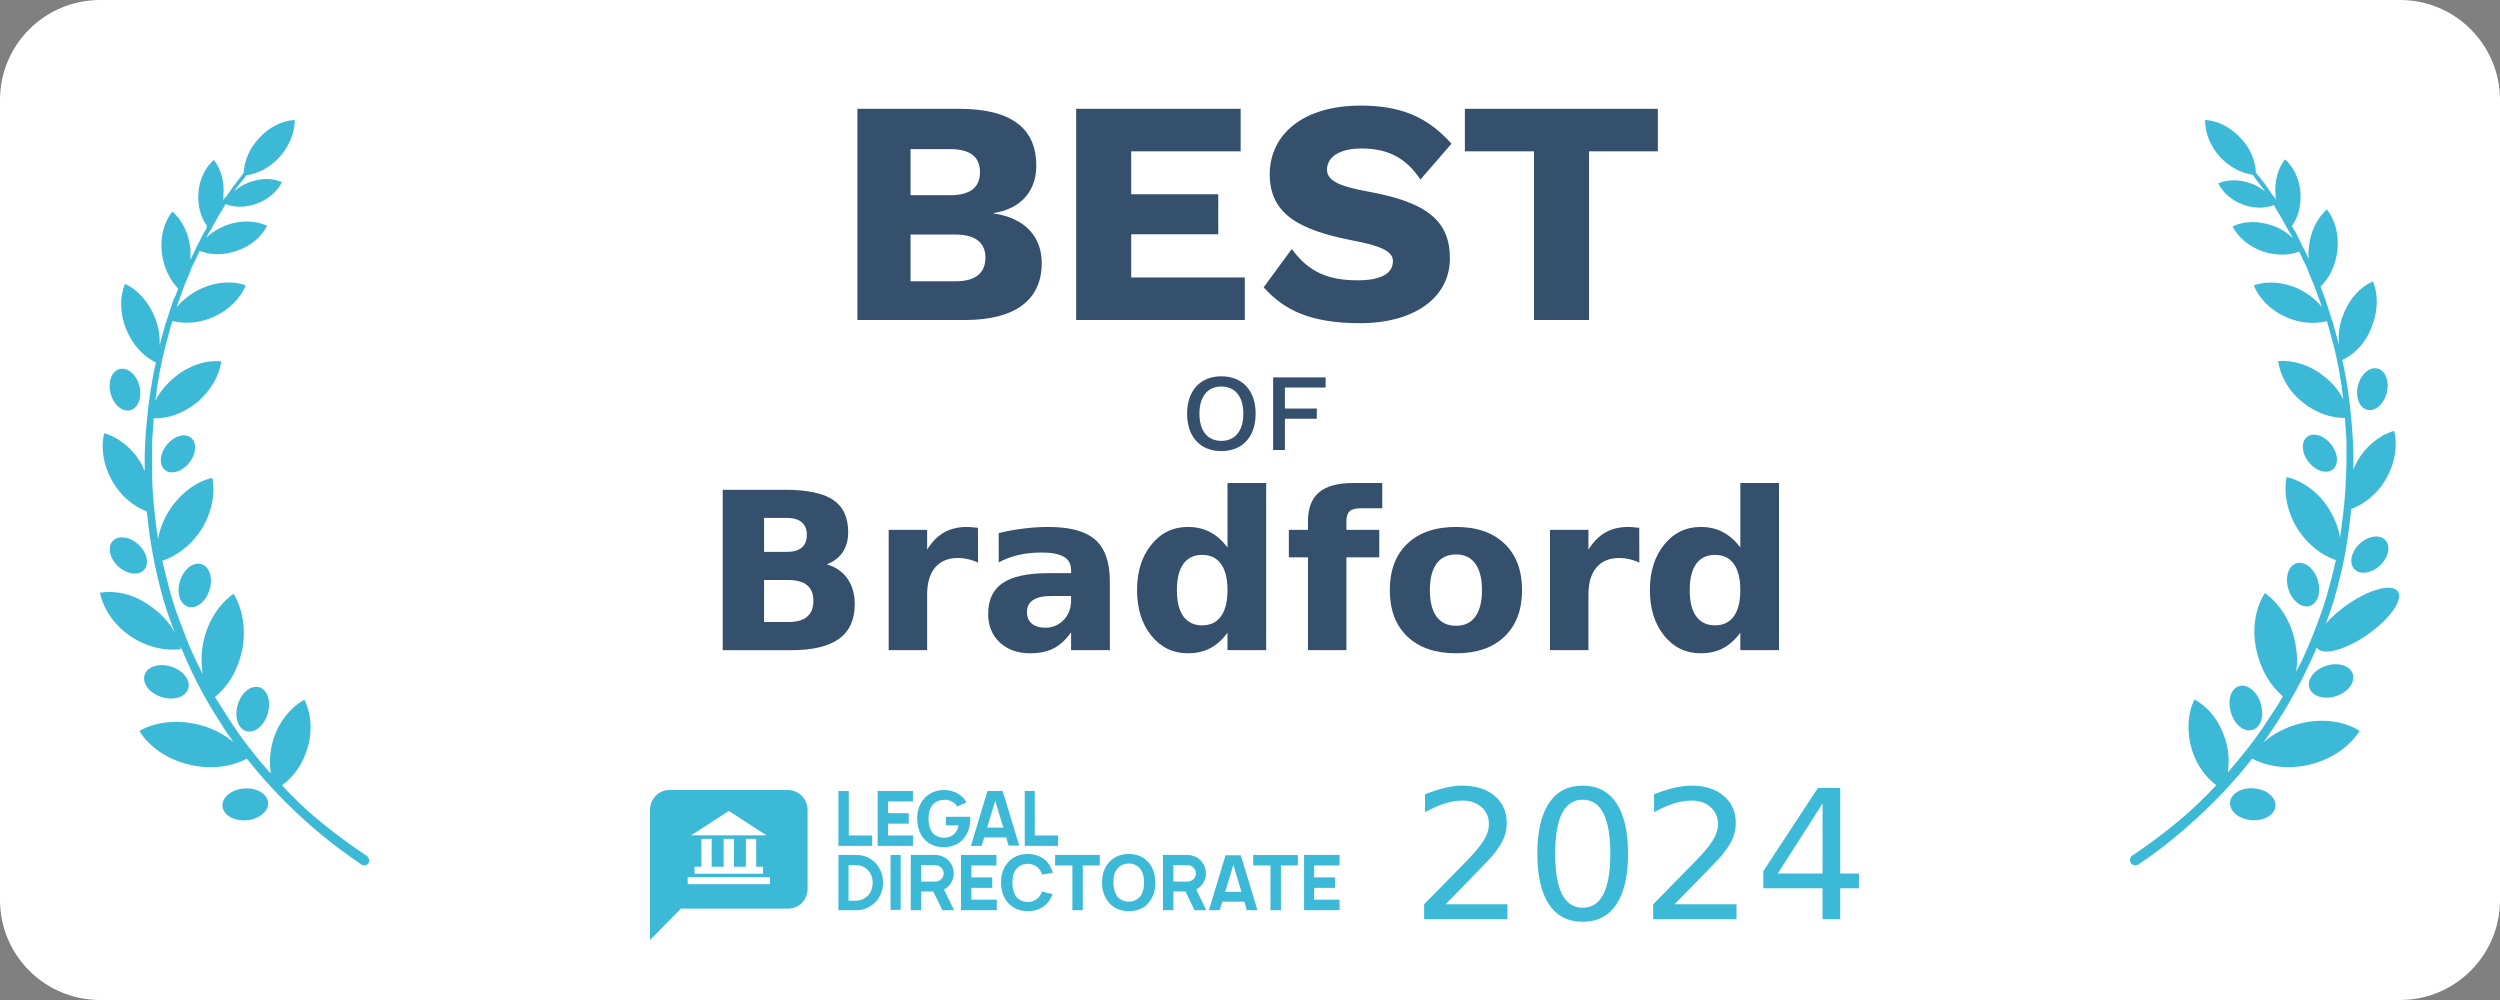 <svg xmlns:dc="http://purl.org/dc/elements/1.1/" xmlns:cc="http://creativecommons.org/ns#" xmlns:rdf="http://www.w3.org/1999/02/22-rdf-syntax-ns#" xmlns:svg="http://www.w3.org/2000/svg" xmlns="http://www.w3.org/2000/svg" width="250" height="100" viewBox="0 0 250 100" fill="none" id="svg29"><rect x="0" y="0" width="250" height="100" fill="#808080" stroke="none"/><defs id="defs4"><style type="text/css" id="style2">  	@font-face {        font-family: PT Sans Narrow;        font-weight: 700;        src: url('https://tnbt.dev/fonts/PTSansNarrow-Bold.ttf');    }  	@font-face {	    font-family: Work Sans;        font-weight: 400;	    src: url('https://tnbt.dev/fonts/WorkSans-Regular.ttf');    }	</style></defs><path d="M240 0H10C4.477 0 0 4.477 0 10V90C0 95.523 4.477 100 10 100H240C245.523 100 250 95.523 250 90V10C250 4.477 245.523 0 240 0Z" fill="white" id="path6"></path><path d="M85.742 32H96.494C101.582 32 104.174 29.952 104.174 26.304C104.174 23.744 102.574 21.792 99.342 21.344V21.312C102.222 20.864 103.63 18.976 103.63 16.576C103.63 12.896 101.23 10.912 96.014 10.88H85.742V32ZM91.054 19.52V14.912H95.022C97.006 14.912 97.998 15.68 97.998 17.216C97.998 18.752 97.006 19.52 95.022 19.52H91.054ZM91.054 28.128V23.456H95.566C97.55 23.456 98.542 24.288 98.542 25.76C98.542 27.296 97.55 28.128 95.566 28.128H91.054ZM113.121 27.744V23.424H121.825V19.424H113.121V15.136H124.065V10.88H107.617V32H124.481V27.744H113.121ZM136.061 10.56C130.269 10.56 126.973 13.472 126.973 17.44C126.973 21.568 130.205 23.04 135.197 24.032C138.077 24.576 139.293 25.12 139.293 26.112C139.293 27.328 138.141 28.032 135.773 28.032C132.957 28.032 130.909 27.296 129.181 24.896L126.365 28.736C128.445 31.04 131.069 32.32 136.061 32.32C141.149 32.32 144.989 29.952 144.989 25.824C144.989 22.112 142.717 20.224 136.861 19.168C133.853 18.624 132.701 18.048 132.701 16.96C132.701 15.744 133.885 14.848 136.157 14.848C138.845 14.848 140.637 15.84 142.045 17.952L145.149 14.368C142.717 11.648 140.029 10.56 136.061 10.56ZM165.784 10.88H146.488V15.136H153.4V32H158.904V15.136H165.784V10.88Z" fill="#35506D" id="path8"></path><path d="M122.132 37.63C120.031 37.63 118.711 39.06 118.711 41.37C118.711 43.68 120.031 45.11 122.132 45.11C124.244 45.11 125.564 43.68 125.564 41.37C125.564 39.06 124.244 37.63 122.132 37.63ZM122.132 38.653C123.507 38.653 124.332 39.643 124.332 41.37C124.332 43.097 123.507 44.087 122.132 44.087C120.768 44.087 119.943 43.097 119.943 41.37C119.943 39.643 120.768 38.653 122.132 38.653ZM132.561 38.752V37.74H127.314V45H128.491V41.876H131.681V40.853H128.491V38.752H132.561Z" fill="#35506D" id="path10"></path><g id="textCity" text-anchor="middle"><g aria-label="Bradford" id="text12" style="font-weight:700;font-size:22px;font-family:'PT Sans Narrow';fill:#35506d"><path d="m 78.696,55.187 q 0.978,0 1.482,-0.43 0.505,-0.43 0.505,-1.268 0,-0.827 -0.505,-1.257 -0.505,-0.44 -1.482,-0.44 h -2.288 v 3.395 z m 0.14,7.015 q 1.246,0 1.869,-0.526 0.634,-0.526 0.634,-1.59 0,-1.042 -0.623,-1.558 -0.623,-0.526 -1.88,-0.526 h -2.428 v 4.2 z m 3.846,-5.769 q 1.332,0.387 2.062,1.429 0.73,1.042 0.73,2.557 0,2.32 -1.568,3.459 -1.568,1.139 -4.77,1.139 H 72.272 V 48.978 h 6.209 q 3.341,0 4.834,1.01 1.504,1.01 1.504,3.233 0,1.171 -0.548,1.998 -0.548,0.816 -1.59,1.214 z" style="font-weight:700;font-size:22px;font-family:'PT Sans Narrow';fill:#35506d" id="path35"></path><path d="m 97.806,56.261 q -0.505,-0.236 -1.01,-0.344 -0.494,-0.118 -0.999,-0.118 -1.482,0 -2.288,0.956 -0.795,0.945 -0.795,2.718 v 5.543 h -3.846 v -12.031 h 3.846 v 1.977 q 0.741,-1.182 1.697,-1.719 0.967,-0.548 2.31,-0.548 0.193,0 0.419,0.021 0.226,0.011 0.655,0.064 z" style="font-weight:700;font-size:22px;font-family:'PT Sans Narrow';fill:#35506d" id="path37"></path><path d="m 105.111,59.602 q -1.203,0 -1.815,0.408 -0.602,0.408 -0.602,1.203 0,0.73 0.483,1.149 0.494,0.408 1.364,0.408 1.085,0 1.826,-0.773 0.741,-0.784 0.741,-1.955 v -0.44 z m 5.876,-1.45 v 6.864 h -3.878 v -1.783 q -0.773,1.096 -1.74,1.601 -0.967,0.494 -2.353,0.494 -1.869,0 -3.04,-1.085 -1.16,-1.096 -1.16,-2.836 0,-2.116 1.45,-3.104 1.461,-0.988 4.576,-0.988 h 2.267 v -0.301 q 0,-0.913 -0.72,-1.332 -0.72,-0.43 -2.245,-0.43 -1.235,0 -2.299,0.247 -1.063,0.247 -1.977,0.741 v -2.933 q 1.235,-0.301 2.481,-0.451 1.246,-0.161 2.492,-0.161 3.255,0 4.694,1.289 1.45,1.278 1.45,4.168 z" style="font-weight:700;font-size:22px;font-family:'PT Sans Narrow';fill:#35506d" id="path39"></path><path d="m 122.75,54.746 v -6.445 h 3.867 v 16.715 h -3.867 v -1.74 q -0.795,1.063 -1.751,1.558 -0.956,0.494 -2.213,0.494 -2.224,0 -3.652,-1.762 -1.429,-1.772 -1.429,-4.555 0,-2.782 1.429,-4.544 1.429,-1.772 3.652,-1.772 1.246,0 2.202,0.505 0.967,0.494 1.762,1.547 z m -2.535,7.788 q 1.235,0 1.88,-0.902 0.655,-0.902 0.655,-2.621 0,-1.719 -0.655,-2.621 -0.645,-0.902 -1.88,-0.902 -1.225,0 -1.88,0.902 -0.645,0.902 -0.645,2.621 0,1.719 0.645,2.621 0.655,0.902 1.88,0.902 z" style="font-weight:700;font-size:22px;font-family:'PT Sans Narrow';fill:#35506d" id="path41"></path><path d="m 138.229,48.301 v 2.524 h -2.127 q -0.816,0 -1.139,0.301 -0.322,0.29 -0.322,1.021 v 0.838 h 3.287 v 2.75 h -3.287 v 9.281 h -3.846 v -9.281 h -1.912 v -2.75 h 1.912 v -0.838 q 0,-1.966 1.096,-2.9 1.096,-0.945 3.395,-0.945 z" style="font-weight:700;font-size:22px;font-family:'PT Sans Narrow';fill:#35506d" id="path43"></path><path d="m 145.609,55.444 q -1.278,0 -1.955,0.924 -0.666,0.913 -0.666,2.643 0,1.729 0.666,2.653 0.677,0.913 1.955,0.913 1.257,0 1.923,-0.913 0.666,-0.924 0.666,-2.653 0,-1.729 -0.666,-2.643 -0.666,-0.924 -1.923,-0.924 z m 0,-2.75 q 3.104,0 4.845,1.676 1.751,1.676 1.751,4.641 0,2.965 -1.751,4.641 -1.74,1.676 -4.845,1.676 -3.115,0 -4.877,-1.676 -1.751,-1.676 -1.751,-4.641 0,-2.965 1.751,-4.641 1.762,-1.676 4.877,-1.676 z" style="font-weight:700;font-size:22px;font-family:'PT Sans Narrow';fill:#35506d" id="path45"></path><path d="m 163.935,56.261 q -0.505,-0.236 -1.01,-0.344 -0.494,-0.118 -0.999,-0.118 -1.482,0 -2.288,0.956 -0.795,0.945 -0.795,2.718 v 5.543 h -3.846 v -12.031 h 3.846 v 1.977 q 0.741,-1.182 1.697,-1.719 0.967,-0.548 2.31,-0.548 0.193,0 0.419,0.021 0.226,0.011 0.655,0.064 z" style="font-weight:700;font-size:22px;font-family:'PT Sans Narrow';fill:#35506d" id="path47"></path><path d="m 174.033,54.746 v -6.445 h 3.867 v 16.715 h -3.867 v -1.74 q -0.795,1.063 -1.751,1.558 -0.956,0.494 -2.213,0.494 -2.224,0 -3.652,-1.762 -1.429,-1.772 -1.429,-4.555 0,-2.782 1.429,-4.544 1.429,-1.772 3.652,-1.772 1.246,0 2.202,0.505 0.967,0.494 1.762,1.547 z m -2.535,7.788 q 1.235,0 1.88,-0.902 0.655,-0.902 0.655,-2.621 0,-1.719 -0.655,-2.621 -0.645,-0.902 -1.88,-0.902 -1.225,0 -1.88,0.902 -0.645,0.902 -0.645,2.621 0,1.719 0.645,2.621 0.655,0.902 1.88,0.902 z" style="font-weight:700;font-size:22px;font-family:'PT Sans Narrow';fill:#35506d" id="path49"></path></g></g><g id="logo"><path fill-rule="evenodd" clip-rule="evenodd" d="m 97.029,81.681 v 0.196 c 0,0.752 -0.194,1.406 -0.648,1.962 -0.486,0.588 -1.199,0.883 -2.009,0.883 -0.778,0 -1.523,-0.294 -2.009,-0.883 -0.454,-0.523 -0.616,-1.242 -0.648,-1.962 0,-0.752 0.194,-1.406 0.648,-1.962 C 92.882,79.294 93.627,79 94.404,79 c 0.81,0 1.523,0.327 2.009,0.883 0.097,0.098 0.162,0.229 0.227,0.36 l -0.94,0.425 -0.097,-0.196 c -0.292,-0.327 -0.745,-0.523 -1.199,-0.49 -0.454,0 -0.907,0.196 -1.199,0.556 -0.259,0.36 -0.356,0.85 -0.356,1.34 0,0.49 0.097,0.948 0.356,1.34 0.259,0.36 0.713,0.556 1.199,0.556 0.454,0 0.907,-0.196 1.166,-0.556 0.162,-0.196 0.227,-0.425 0.292,-0.686 h -1.264 v -0.85 z m -12.149,1.863 v -4.446 h -1.037 v 5.492 h 3.369 v -1.046 z m 3.92,-2.223 v -1.177 h 2.495 v -1.046 h -3.531 v 5.492 h 3.531 v -1.046 h -2.495 v -1.177 h 2.074 v -1.046 z m 9.363,3.269 0.259,-0.85 h 2.203 l 0.227,0.817 h 1.069 l -1.653,-5.459 h -1.522 l -1.652,5.492 z m 1.361,-4.511 0.81,2.681 h -1.62 z m 3.953,3.465 h 2.333 v 1.046 h -3.337 v -5.492 h 1.004 z m 1.775,5.865 c -0.098,0.296 -0.229,0.559 -0.457,0.822 -0.488,0.625 -1.238,0.888 -2.02,0.888 -0.815,0 -1.564,-0.329 -2.02,-0.888 -0.456,-0.559 -0.652,-1.249 -0.652,-1.973 0,-0.756 0.196,-1.414 0.652,-1.973 0.489,-0.592 1.205,-0.888 2.02,-0.888 0.815,0 1.532,0.296 2.02,0.888 0.228,0.296 0.391,0.658 0.489,0.986 l -1.075,0.197 c -0.065,-0.197 -0.131,-0.362 -0.261,-0.526 -0.261,-0.362 -0.717,-0.559 -1.173,-0.559 -0.456,0 -0.912,0.197 -1.173,0.559 -0.293,0.362 -0.358,0.855 -0.358,1.348 0,0.493 0.097,0.954 0.358,1.348 0.261,0.362 0.717,0.559 1.173,0.559 0.456,0 0.912,-0.197 1.173,-0.559 0.098,-0.132 0.196,-0.329 0.228,-0.493 z m -17.27,0.197 c 0.228,-0.427 0.326,-0.888 0.326,-1.348 0,-0.46 -0.098,-0.921 -0.326,-1.348 -0.456,-0.888 -1.369,-1.414 -2.281,-1.414 H 83.843 V 91.02 h 1.857 c 0.912,0 1.825,-0.559 2.281,-1.414 z m -0.912,-2.203 c 0.13,0.23 0.196,0.526 0.196,0.855 0,0.296 -0.065,0.625 -0.196,0.921 -0.261,0.526 -0.88,0.888 -1.434,0.888 h -0.782 v -3.551 h 0.782 c 0.619,0 1.173,0.362 1.434,0.888 z m 2.998,3.584 V 85.496 H 89.056 v 5.491 z M 94.4,88.949 95.41,91.02 H 94.237 L 93.325,89.146 H 92.119 V 91.02 h -1.043 v -5.524 h 2.476 c 0.196,0 0.391,0.033 0.554,0.099 0.358,0.099 0.684,0.329 0.912,0.658 0.228,0.296 0.358,0.691 0.358,1.085 0,0.395 -0.13,0.756 -0.358,1.085 -0.13,0.197 -0.358,0.395 -0.619,0.526 z M 92.119,88.159 h 1.466 c 0.196,0 0.456,-0.132 0.619,-0.329 0.098,-0.132 0.163,-0.329 0.163,-0.493 0,-0.197 -0.065,-0.395 -0.196,-0.526 -0.13,-0.164 -0.391,-0.296 -0.587,-0.296 H 92.119 Z m 5.018,-0.427 v -1.184 h 2.509 V 85.496 H 96.094 V 91.02 h 3.584 V 89.968 H 97.137 v -1.184 h 2.085 v -1.052 z m 11.144,-1.184 h 1.694 v -1.052 h -4.464 v 1.052 h 1.727 V 91.02 h 1.043 z m 2.574,3.683 c -0.424,-0.526 -0.652,-1.216 -0.652,-1.973 0,-0.756 0.196,-1.447 0.652,-1.973 0.489,-0.592 1.206,-0.888 2.02,-0.888 0.815,0 1.532,0.296 2.021,0.888 0.456,0.559 0.619,1.249 0.651,1.973 0,0.756 -0.195,1.414 -0.651,1.973 -0.489,0.625 -1.239,0.888 -2.021,0.888 -0.782,0 -1.531,-0.296 -2.02,-0.888 z m 3.193,-0.625 c 0.261,-0.362 0.359,-0.855 0.359,-1.348 0,-0.493 -0.098,-0.986 -0.359,-1.348 -0.26,-0.362 -0.717,-0.559 -1.173,-0.559 -0.456,0 -0.912,0.197 -1.173,0.559 -0.293,0.362 -0.358,0.855 -0.358,1.348 0,0.493 0.098,0.954 0.358,1.348 0.261,0.362 0.717,0.559 1.173,0.559 0.456,0 0.913,-0.197 1.173,-0.559 z m 6.582,1.414 -1.01,-2.071 c 0.261,-0.132 0.456,-0.329 0.619,-0.526 0.228,-0.329 0.359,-0.69 0.359,-1.085 0,-0.395 -0.131,-0.789 -0.359,-1.085 -0.228,-0.329 -0.554,-0.559 -0.912,-0.658 -0.163,-0.066 -0.358,-0.099 -0.554,-0.099 h -2.476 V 91.02 h 1.042 v -1.874 h 1.206 l 0.912,1.874 z m -1.824,-2.861 h -1.467 v -1.644 h 1.467 c 0.195,0 0.456,0.132 0.586,0.296 0.131,0.132 0.196,0.329 0.196,0.526 0,0.164 -0.065,0.362 -0.163,0.493 -0.163,0.197 -0.424,0.329 -0.619,0.329 z m 5.637,2.006 h -2.216 l -0.261,0.855 h -1.075 l 1.662,-5.491 h 1.531 l 1.662,5.491 h -1.075 z m -0.294,-0.986 -0.814,-2.696 -0.815,2.696 z m 3.943,-2.63 h 1.695 v -1.052 h -4.464 v 1.052 h 1.727 V 91.02 h 1.042 z m 3.324,0 v 1.184 h 2.085 v 1.052 h -2.085 v 1.184 h 2.541 V 91.02 h -3.551 v -5.524 h 3.551 v 1.052 z" fill="#3db9d8" id="path15"></path><path fill-rule="evenodd" clip-rule="evenodd" d="M 78.823,79 H 66.936 C 65.857,79 65,79.905 65,81.004 V 94 l 3.083,-3.139 h 10.74 c 1.079,0 1.936,-0.873 1.936,-1.971 v -7.886 c 0,-1.099 -0.857,-1.971 -1.936,-2.004 z" fill="#3db9d8" id="path17"></path><path fill-rule="evenodd" clip-rule="evenodd" d="m 72.88,81.093 -3.769,2.442 h 7.537 z m -1.713,2.791 h -1.028 v 2.791 h -0.685 v 0.698 h 6.852 v -0.698 h -0.685 v -2.791 h -1.028 v 2.791 h -1.199 v -2.791 h -1.028 v 2.791 h -1.199 z m -2.398,3.837 h 8.222 v 0.698 h -8.222 z" fill="#ffffff" id="path19"></path></g><g id="textYear" text-anchor="middle"><g aria-label="2024" id="text22" style="font-weight:400;font-size:18px;font-family:'Work Sans';fill:#3db9d8"><path d="m 144.55,90.428 h 6.196 v 1.494 h -8.332 v -1.494 q 1.011,-1.046 2.751,-2.804 1.749,-1.767 2.197,-2.276 0.853,-0.958 1.187,-1.617 0.343,-0.668 0.343,-1.31 0,-1.046 -0.738,-1.705 -0.729,-0.659 -1.907,-0.659 -0.835,0 -1.767,0.29 -0.923,0.29 -1.978,0.879 v -1.793 q 1.072,-0.431 2.004,-0.65 0.932,-0.22 1.705,-0.22 2.039,0 3.252,1.02 1.213,1.02 1.213,2.725 0,0.809 -0.308,1.538 -0.299,0.721 -1.099,1.705 -0.22,0.255 -1.397,1.477 -1.178,1.213 -3.322,3.401 z" style="font-weight:400;font-size:18px;font-family:'Work Sans';fill:#3db9d8" id="path52"></path><path d="m 158.27,79.969 q -1.371,0 -2.065,1.354 -0.686,1.345 -0.686,4.052 0,2.698 0.686,4.052 0.694,1.345 2.065,1.345 1.38,0 2.065,-1.345 0.694,-1.354 0.694,-4.052 0,-2.707 -0.694,-4.052 -0.686,-1.354 -2.065,-1.354 z m 0,-1.406 q 2.206,0 3.366,1.749 1.169,1.74 1.169,5.062 0,3.313 -1.169,5.062 -1.16,1.74 -3.366,1.74 -2.206,0 -3.375,-1.74 -1.16,-1.749 -1.16,-5.062 0,-3.322 1.16,-5.062 1.169,-1.749 3.375,-1.749 z" style="font-weight:400;font-size:18px;font-family:'Work Sans';fill:#3db9d8" id="path54"></path><path d="m 167.454,90.428 h 6.196 v 1.494 h -8.332 v -1.494 q 1.011,-1.046 2.751,-2.804 1.749,-1.767 2.197,-2.276 0.853,-0.958 1.187,-1.617 0.343,-0.668 0.343,-1.31 0,-1.046 -0.738,-1.705 -0.73,-0.659 -1.907,-0.659 -0.835,0 -1.767,0.29 -0.923,0.29 -1.978,0.879 v -1.793 q 1.072,-0.431 2.004,-0.65 0.932,-0.22 1.705,-0.22 2.039,0 3.252,1.02 1.213,1.02 1.213,2.725 0,0.809 -0.308,1.538 -0.299,0.721 -1.099,1.705 -0.22,0.255 -1.397,1.477 -1.178,1.213 -3.322,3.401 z" style="font-weight:400;font-size:18px;font-family:'Work Sans';fill:#3db9d8" id="path56"></path><path d="m 182.255,80.347 -4.482,7.005 h 4.482 z m -0.466,-1.547 h 2.232 v 8.552 h 1.872 v 1.477 h -1.872 v 3.094 h -1.767 v -3.094 h -5.924 v -1.714 z" style="font-weight:400;font-size:18px;font-family:'Work Sans';fill:#3db9d8" id="path58"></path></g></g><path fill-rule="evenodd" clip-rule="evenodd" d="M32.67 82.67C33.948 83.68 35.225 84.638 36.609 85.541C36.875 85.701 36.981 86.02 36.875 86.286C36.715 86.552 36.396 86.605 36.13 86.445C34.746 85.488 33.416 84.531 32.138 83.468C30.861 82.404 29.637 81.287 28.466 80.118C27.136 78.788 25.859 77.353 24.688 75.864C23.091 76.714 21.016 76.98 18.887 76.448C16.652 75.917 14.896 74.641 13.938 73.099C15.481 72.195 17.663 71.929 19.845 72.46C21.176 72.779 22.4 73.418 23.358 74.215L23.358 74.215C22.932 73.63 22.506 73.045 22.134 72.407C21.229 71.025 20.377 69.589 19.632 68.1C19.047 66.93 18.515 65.76 18.036 64.59C18.036 64.644 18.049 64.697 18.062 64.75C18.076 64.803 18.089 64.856 18.089 64.909C16.492 65.122 14.63 64.697 12.98 63.58C11.384 62.463 10.319 60.868 10 59.273C11.597 59.007 13.459 59.432 15.109 60.655C16.173 61.4 16.971 62.304 17.504 63.314L17.397 63.048L17.291 62.782C17.264 62.729 17.251 62.676 17.238 62.623C17.224 62.57 17.211 62.517 17.184 62.463L16.759 61.294L16.386 60.124C16.333 59.964 16.28 59.752 16.226 59.539L16.067 58.954C15.641 57.359 15.322 55.763 15.056 54.115C14.896 53.158 14.79 52.147 14.683 51.137C13.353 50.658 12.075 49.595 11.224 48.106C10.319 46.511 10.053 44.756 10.426 43.32C11.863 43.746 13.246 44.809 14.151 46.404C14.257 46.67 14.364 46.883 14.47 47.096V46.67V46.351V46.032V45.394L14.524 44.171C14.683 41.512 15.002 38.853 15.588 36.248C14.364 35.663 13.246 34.493 12.608 32.898C11.969 31.303 11.969 29.654 12.501 28.378C13.725 28.963 14.843 30.133 15.481 31.728C15.854 32.632 16.014 33.589 15.96 34.493C16.014 34.44 16.014 34.387 16.014 34.334C16.04 34.227 16.067 34.134 16.093 34.041C16.12 33.948 16.147 33.855 16.173 33.749L16.333 33.164L16.492 32.579L16.599 32.26C16.625 32.207 16.639 32.154 16.652 32.1C16.666 32.047 16.679 31.994 16.705 31.941L17.078 30.771L17.184 30.452L17.238 30.292L17.291 30.133L17.557 29.548L17.823 28.857C16.971 28.006 16.333 26.676 16.173 25.188C16.014 23.592 16.439 22.157 17.238 21.146C18.195 21.997 18.887 23.326 19.047 24.922V25.985L19.526 24.975C19.579 24.815 19.686 24.603 19.792 24.443L20.058 23.911L20.324 23.38C20.351 23.326 20.377 23.287 20.404 23.247C20.431 23.207 20.457 23.167 20.484 23.114L20.643 22.848L20.697 22.582C20.058 21.731 19.739 20.508 19.845 19.232C19.952 17.902 20.537 16.733 21.389 15.988C22.08 16.892 22.453 18.115 22.346 19.498C22.346 19.657 22.346 19.87 22.293 20.029L22.453 19.817L22.559 19.71L22.666 19.604L23.358 18.594C23.517 18.434 23.624 18.275 23.73 18.115L23.73 18.115L24.103 17.637L24.369 17.264C24.422 16.148 24.901 14.871 25.912 13.808C26.923 12.691 28.253 12.053 29.477 12C29.477 13.223 28.945 14.606 27.934 15.722C26.976 16.786 25.752 17.371 24.635 17.53L24.369 17.902L24.103 18.221C23.943 18.381 23.837 18.541 23.73 18.7L23.411 19.125C23.837 18.753 24.369 18.434 24.954 18.221C26.125 17.796 27.296 17.796 28.2 18.221C27.721 19.125 26.87 19.923 25.699 20.349C24.581 20.774 23.464 20.774 22.559 20.402L22.346 20.774L22.027 21.306C22 21.359 21.974 21.399 21.947 21.439C21.921 21.479 21.894 21.518 21.867 21.572L21.708 21.837L21.122 22.901L20.963 23.167C20.936 23.22 20.91 23.26 20.883 23.3C20.856 23.34 20.83 23.38 20.803 23.433L20.59 23.805C21.122 23.273 21.867 22.795 22.772 22.476C24.156 21.997 25.593 22.05 26.71 22.582C26.178 23.645 25.114 24.603 23.677 25.081C22.346 25.56 21.016 25.506 19.952 25.081V25.134L19.419 26.251C19.351 26.354 19.304 26.457 19.251 26.574C19.222 26.639 19.191 26.707 19.153 26.783L18.941 27.368L18.462 28.484L18.036 29.654L17.823 30.239L17.77 30.399L17.716 30.558L17.663 30.718C18.302 29.973 19.1 29.335 20.111 28.857C21.655 28.165 23.304 28.059 24.581 28.538C24.049 29.814 22.932 30.984 21.389 31.675C20.005 32.313 18.462 32.419 17.238 32.1C17.238 32.163 17.219 32.207 17.204 32.243C17.194 32.269 17.184 32.291 17.184 32.313L17.078 32.632L16.918 33.217L16.759 33.802C16.732 33.908 16.705 34.001 16.679 34.094C16.652 34.187 16.625 34.281 16.599 34.387C16.12 36.248 15.748 38.162 15.535 40.077C15.96 39.226 16.652 38.375 17.504 37.684C18.941 36.514 20.643 35.982 22.134 36.142C21.921 37.577 21.069 39.119 19.632 40.289C18.302 41.353 16.759 41.885 15.375 41.831L15.215 44.065V45.288V45.926V46.245V46.564V47.787L15.268 49.01C15.375 50.605 15.535 52.254 15.801 53.849V53.955C15.96 52.998 16.333 51.935 16.971 50.977C18.089 49.276 19.632 48.159 21.229 47.787C21.548 49.382 21.176 51.297 20.111 52.998C19.1 54.54 17.663 55.604 16.226 56.082L16.865 58.635L17.025 59.22C17.051 59.326 17.078 59.419 17.105 59.512C17.131 59.605 17.158 59.698 17.184 59.805L17.557 60.974L17.983 62.144C18.012 62.174 18.026 62.221 18.041 62.275C18.053 62.317 18.066 62.364 18.089 62.41L18.195 62.676L18.408 63.261C18.941 64.697 19.579 66.079 20.271 67.409C20.111 66.398 20.111 65.335 20.324 64.271C20.75 62.144 21.921 60.39 23.358 59.379C24.262 60.868 24.635 62.942 24.209 65.069C23.783 67.037 22.772 68.685 21.495 69.695C21.734 70.067 21.961 70.426 22.187 70.785C22.413 71.144 22.639 71.503 22.879 71.875C24.103 73.79 25.539 75.651 27.083 77.353C26.923 76.289 26.976 75.066 27.349 73.896C27.934 72.088 29.105 70.706 30.435 69.961C31.127 71.344 31.287 73.152 30.701 74.96C30.223 76.502 29.318 77.725 28.2 78.522C28.466 78.841 28.732 79.107 29.052 79.426L29.052 79.426C30.169 80.596 31.393 81.66 32.67 82.67ZM13.024 41.024C13.821 40.82 14.231 39.732 13.94 38.594C13.649 37.456 12.766 36.699 11.969 36.902C11.172 37.106 10.761 38.194 11.053 39.332C11.344 40.47 12.226 41.227 13.024 41.024ZM18.918 46.281C19.634 45.387 19.712 44.26 19.093 43.765C18.473 43.269 17.39 43.593 16.674 44.487C15.958 45.381 15.88 46.508 16.499 47.003C17.119 47.499 18.202 47.175 18.918 46.281ZM20.152 56.416C20.964 56.673 21.321 57.834 20.949 59.01C20.576 60.186 19.615 60.931 18.803 60.674C17.99 60.417 17.633 59.256 18.006 58.08C18.378 56.904 19.339 56.159 20.152 56.416ZM23.783 70.44C24.156 69.217 25.114 68.472 25.965 68.738C26.763 69.004 27.136 70.174 26.763 71.397C26.391 72.62 25.433 73.364 24.581 73.099C23.783 72.833 23.411 71.663 23.783 70.44ZM26.807 80.252C26.879 81.13 25.916 81.925 24.656 82.027C23.396 82.13 22.317 81.501 22.246 80.623C22.174 79.745 23.137 78.95 24.397 78.847C25.657 78.745 26.736 79.374 26.807 80.252ZM18.82 68.873C19.087 68.033 18.326 67.043 17.121 66.662C15.916 66.281 14.723 66.653 14.457 67.493C14.191 68.332 14.952 69.322 16.157 69.704C17.362 70.085 18.554 69.713 18.82 68.873ZM13.847 54.453C14.711 55.25 14.957 56.386 14.399 56.99C13.84 57.594 12.688 57.437 11.824 56.639C10.961 55.842 10.714 54.706 11.273 54.102C11.831 53.498 12.984 53.655 13.847 54.453Z" fill="#3DB9D8" id="path25"></path><path fill-rule="evenodd" clip-rule="evenodd" d="M230.039 72.344C228.556 72.716 227.285 73.408 226.331 74.26C226.629 73.861 226.906 73.441 227.188 73.014L227.188 73.014L227.188 73.014C227.358 72.757 227.529 72.497 227.708 72.237C228.609 70.854 229.403 69.417 230.198 67.927C230.722 66.874 231.219 65.821 231.672 64.75C231.68 64.763 231.688 64.777 231.697 64.79C232.265 65.61 234.536 65.01 236.77 63.45C239.003 61.89 240.354 59.96 239.786 59.139C239.218 58.319 236.947 58.919 234.714 60.479C233.856 61.078 233.129 61.731 232.591 62.355C232.601 62.315 232.614 62.274 232.634 62.233L233.058 61.063L233.429 59.892C233.455 59.786 233.482 59.693 233.508 59.599L233.508 59.599C233.535 59.506 233.561 59.413 233.588 59.307L233.746 58.721C234.17 57.125 234.541 55.475 234.753 53.879C234.912 52.868 235.018 51.91 235.124 50.899C236.448 50.42 237.772 49.356 238.619 47.866C239.52 46.269 239.785 44.513 239.414 43.077C237.984 43.502 236.607 44.566 235.706 46.163C235.547 46.429 235.441 46.695 235.336 46.961L235.335 46.961V46.429V46.11V45.79V45.152L235.283 43.928C235.125 41.231 234.81 38.586 234.234 35.994C235.501 35.407 236.608 34.239 237.189 32.647C237.825 31.05 237.825 29.401 237.295 28.124C236.024 28.709 234.912 29.88 234.329 31.476C233.905 32.487 233.799 33.551 233.905 34.509C233.879 34.456 233.866 34.389 233.852 34.323C233.839 34.257 233.826 34.19 233.799 34.137C233.773 34.03 233.746 33.937 233.72 33.844L233.72 33.844L233.72 33.844L233.72 33.844L233.72 33.844L233.72 33.844L233.72 33.844L233.72 33.844C233.693 33.751 233.667 33.658 233.641 33.551L233.482 32.966L233.323 32.381L233.217 32.061C233.19 32.008 233.177 31.955 233.164 31.902C233.151 31.849 233.137 31.795 233.111 31.742L232.74 30.571L232.634 30.252L232.581 30.093L232.528 29.933L232.316 29.348L232.052 28.656C232.952 27.804 233.588 26.474 233.746 24.984C233.905 23.388 233.482 21.951 232.687 20.94C231.734 21.791 231.045 23.122 230.886 24.718C230.833 25.144 230.833 25.516 230.886 25.889L230.357 24.824C230.319 24.749 230.282 24.68 230.246 24.616C230.182 24.498 230.126 24.395 230.092 24.292L229.827 23.76L229.562 23.228C229.536 23.175 229.509 23.135 229.483 23.095L229.483 23.095C229.456 23.055 229.43 23.015 229.403 22.962L229.244 22.696L229.191 22.589C229.827 21.738 230.145 20.514 230.039 19.184C229.933 17.8 229.297 16.63 228.503 15.938C227.814 16.789 227.443 18.066 227.549 19.45C227.549 19.633 227.588 19.815 227.633 19.998L227.496 19.769L227.39 19.663L227.285 19.556L226.596 18.545L226.596 18.545C226.49 18.386 226.384 18.226 226.225 18.066L225.854 17.587L225.59 17.268C225.537 16.097 225.06 14.82 224.054 13.809C223.047 12.692 221.723 12.053 220.505 12C220.505 13.224 220.981 14.607 222.041 15.725C222.994 16.736 224.159 17.321 225.272 17.481L225.537 17.854L225.907 18.332L225.907 18.332C226.013 18.492 226.119 18.652 226.278 18.811L226.49 19.131C226.066 18.811 225.59 18.492 225.06 18.332C223.895 17.907 222.729 17.96 221.829 18.332C222.253 19.237 223.153 20.035 224.318 20.461C225.431 20.887 226.543 20.833 227.39 20.514L227.602 20.887L227.92 21.419C227.947 21.472 227.973 21.512 228 21.552C228.026 21.592 228.053 21.632 228.079 21.685L228.238 21.951L228.821 23.015L228.979 23.281C229.006 23.334 229.032 23.374 229.059 23.414C229.085 23.454 229.112 23.494 229.138 23.547L229.297 23.813C228.715 23.281 228.026 22.802 227.179 22.536C225.748 22.057 224.371 22.11 223.259 22.643C223.789 23.707 224.901 24.665 226.278 25.144C227.602 25.569 228.926 25.569 229.933 25.144V25.197L230.463 26.314C230.516 26.394 230.555 26.487 230.595 26.58C230.635 26.674 230.674 26.767 230.727 26.846L230.939 27.432L231.416 28.549L231.84 29.72L232.052 30.305L232.105 30.465L232.157 30.625V30.678C231.575 29.933 230.78 29.348 229.827 28.869C228.291 28.177 226.649 28.07 225.378 28.549C225.907 29.826 227.02 30.997 228.556 31.689C229.986 32.328 231.416 32.434 232.687 32.115C232.687 32.137 232.696 32.159 232.707 32.184C232.722 32.221 232.74 32.265 232.74 32.328L232.846 32.647L233.005 33.232L233.164 33.818C233.19 33.924 233.217 34.017 233.243 34.11C233.27 34.203 233.296 34.296 233.323 34.403C233.799 36.212 234.117 38.075 234.329 39.937C233.905 39.086 233.27 38.287 232.422 37.649C230.992 36.478 229.297 35.999 227.814 36.106C228.026 37.596 228.874 39.139 230.304 40.256C231.628 41.321 233.111 41.799 234.488 41.799L234.647 44.034V45.258V45.844V46.163V46.482L234.594 47.706L234.541 48.93C234.435 50.58 234.223 52.176 234.011 53.772C233.852 52.815 233.482 51.857 232.899 50.899C231.84 49.196 230.251 48.079 228.662 47.706C228.344 49.303 228.715 51.218 229.774 52.921C230.78 54.464 232.157 55.529 233.588 56.007C233.517 56.291 233.452 56.575 233.387 56.859C233.258 57.426 233.129 57.994 232.952 58.562L232.793 59.147C232.767 59.253 232.74 59.346 232.714 59.44L232.714 59.44C232.687 59.533 232.661 59.626 232.634 59.732L232.263 60.903L231.84 62.074C231.816 62.12 231.803 62.167 231.792 62.209C231.777 62.263 231.763 62.31 231.734 62.34L231.628 62.606L231.416 63.191C230.886 64.522 230.304 65.905 229.615 67.182C229.774 66.224 229.721 65.266 229.509 64.202C229.085 62.074 227.92 60.318 226.49 59.307C225.537 60.797 225.166 62.872 225.643 65.001C226.066 66.969 227.02 68.566 228.291 69.63C227.867 70.375 227.39 71.12 226.914 71.812C225.696 73.727 224.265 75.537 222.782 77.24C222.941 76.175 222.888 75.058 222.517 73.887C221.935 72.078 220.823 70.694 219.445 69.949C218.757 71.333 218.651 73.142 219.181 74.951C219.657 76.495 220.558 77.718 221.617 78.517C221.485 78.676 221.339 78.823 221.193 78.969C221.048 79.115 220.902 79.262 220.77 79.421C219.604 80.592 218.439 81.656 217.168 82.667C215.897 83.678 214.625 84.636 213.248 85.541C212.983 85.7 212.93 86.073 213.089 86.286C213.248 86.552 213.619 86.605 213.831 86.445C215.208 85.541 216.532 84.53 217.803 83.466C219.075 82.401 220.293 81.284 221.458 80.113C222.782 78.783 224.054 77.346 225.219 75.856C226.808 76.707 228.874 76.973 231.045 76.441C233.217 75.909 234.965 74.632 235.971 73.089C234.329 72.078 232.21 71.812 230.039 72.344ZM226.066 70.322C226.437 71.546 226.119 72.716 225.272 72.983C224.424 73.249 223.471 72.504 223.1 71.28C222.729 70.056 223.047 68.885 223.895 68.619C224.742 68.353 225.695 69.151 226.066 70.322ZM230.978 60.592C231.787 60.335 232.142 59.172 231.771 57.996C231.4 56.819 230.444 56.073 229.635 56.331C228.826 56.588 228.471 57.75 228.842 58.927C229.213 60.104 230.169 60.849 230.978 60.592ZM233.104 44.422C233.817 45.317 233.895 46.444 233.278 46.94C232.661 47.436 231.583 47.112 230.871 46.218C230.158 45.323 230.08 44.195 230.697 43.699C231.313 43.204 232.391 43.527 233.104 44.422ZM227.545 80.609C227.616 79.731 226.657 78.935 225.403 78.833C224.15 78.73 223.076 79.359 223.004 80.238C222.933 81.117 223.892 81.912 225.146 82.015C226.399 82.118 227.473 81.488 227.545 80.609ZM235.28 67.403C235.545 68.244 234.787 69.235 233.588 69.616C232.389 69.998 231.202 69.625 230.937 68.785C230.672 67.944 231.43 66.954 232.629 66.572C233.828 66.191 235.015 66.563 235.28 67.403ZM237.991 56.554C238.85 55.756 239.096 54.619 238.54 54.015C237.984 53.41 236.837 53.568 235.977 54.365C235.118 55.163 234.872 56.3 235.428 56.904C235.984 57.509 237.132 57.352 237.991 56.554ZM237.764 36.853C238.557 37.057 238.966 38.145 238.676 39.284C238.386 40.423 237.508 41.181 236.714 40.977C235.921 40.773 235.512 39.685 235.802 38.546C236.092 37.407 236.97 36.649 237.764 36.853Z" fill="#3DB9D8" id="path27"></path></svg>